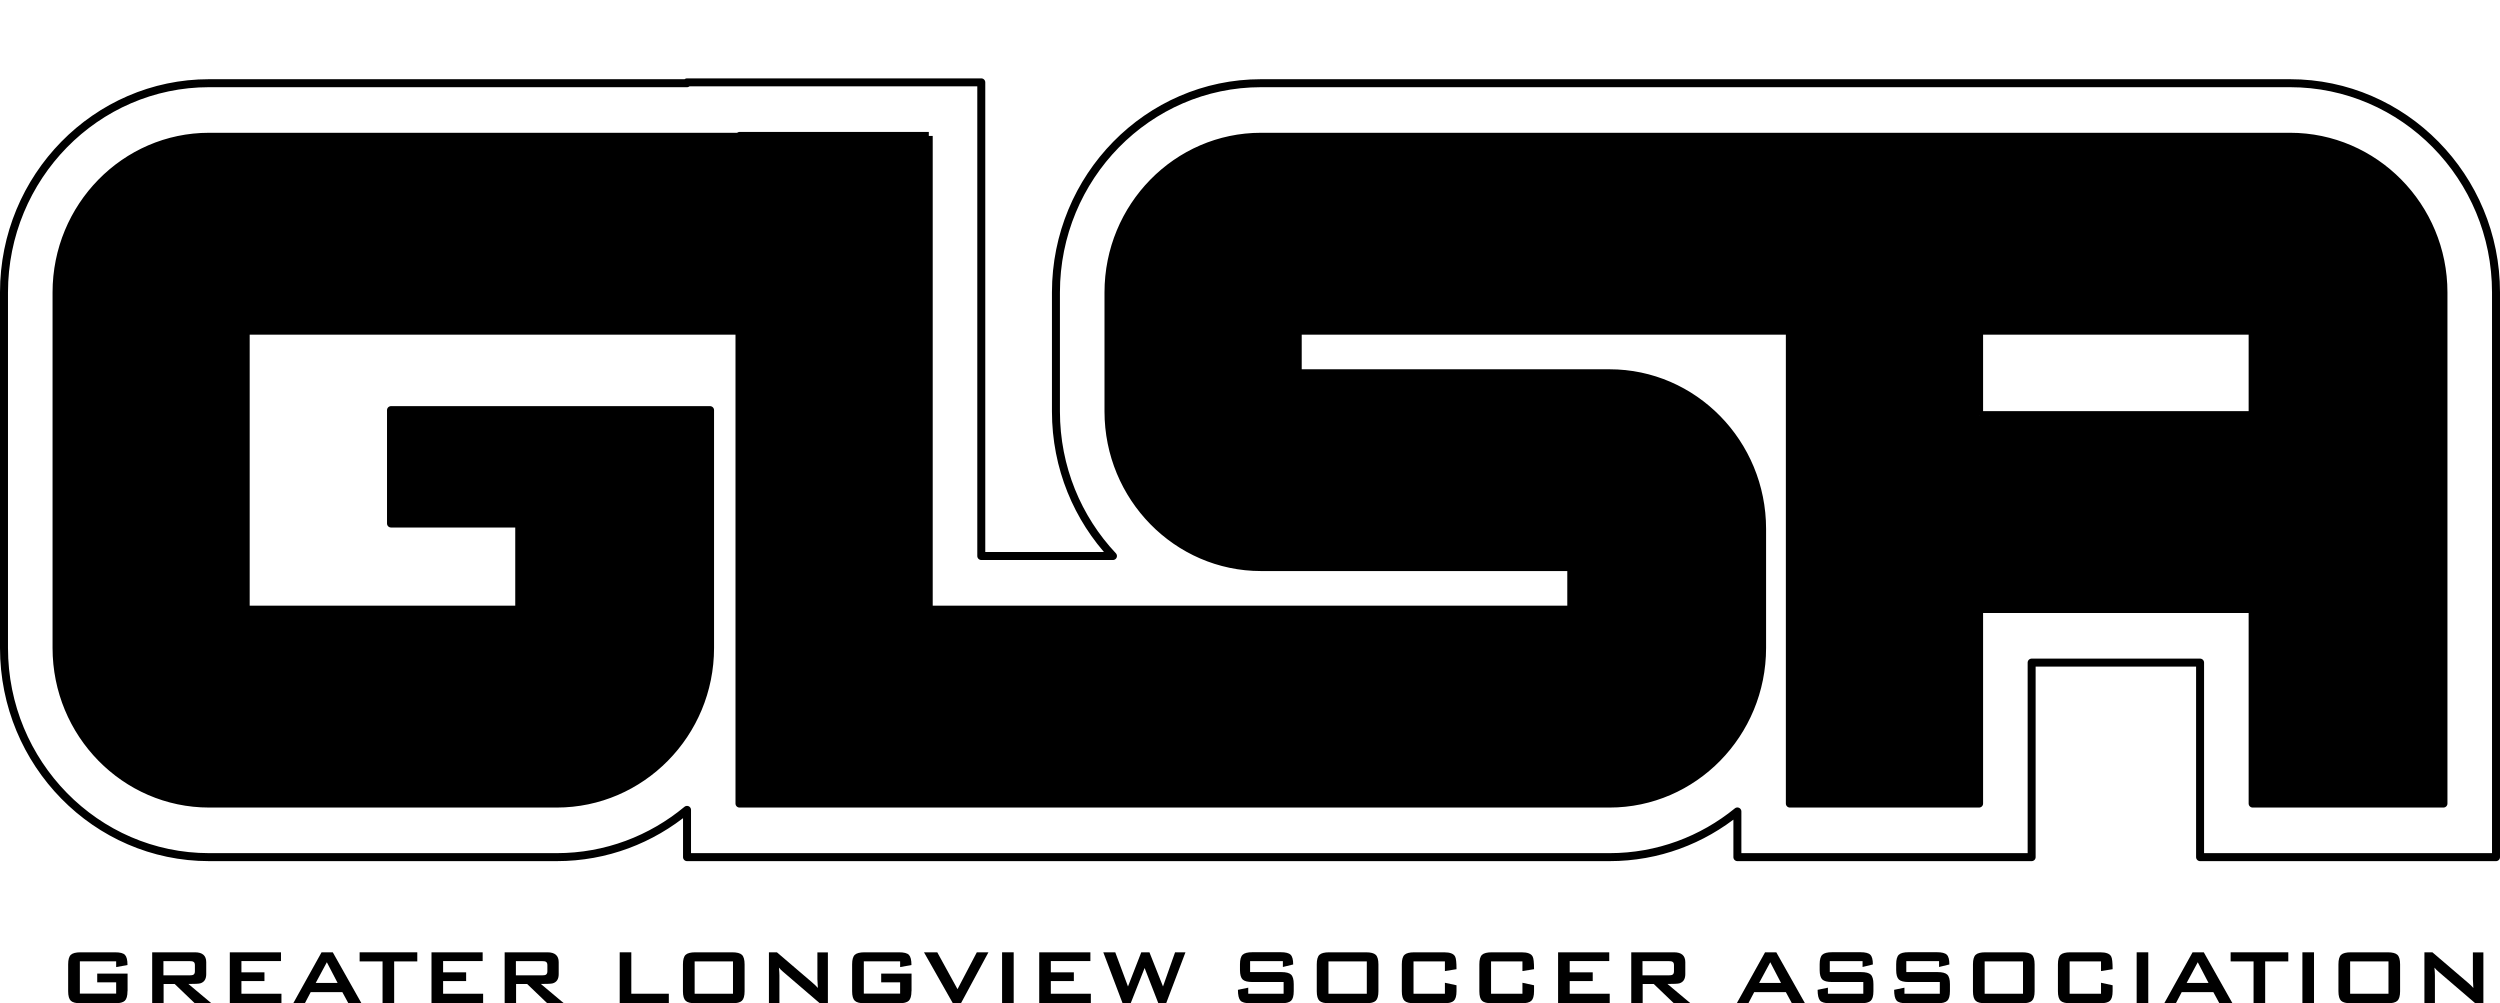 <?xml version="1.0" encoding="UTF-8"?><svg id="Layer_2" xmlns="http://www.w3.org/2000/svg" xmlns:xlink="http://www.w3.org/1999/xlink" viewBox="0 0 269.24 108.05"><defs><style>.cls-1{filter:url(#drop-shadow-1);}.cls-2{fill:#000;}.cls-2,.cls-3{stroke-width:0px;}.cls-4{stroke:#000;stroke-linejoin:round;stroke-width:.86px;}.cls-4,.cls-3{fill:#fff;}</style><filter id="drop-shadow-1" filterUnits="userSpaceOnUse"><feOffset dx="0" dy="8.44"/><feGaussianBlur result="blur" stdDeviation="6.03"/><feFlood flood-color="#000" flood-opacity=".5"/><feComposite in2="blur" operator="in"/><feComposite in="SourceGraphic"/></filter></defs><g id="Layer_1-2"><g class="cls-1"><path class="cls-2" d="M239.74,80.96v-20.95h-23.74v20.95h-26.09v-9.57c-3.37,5.73-9.53,9.57-16.56,9.57h-96.55v-9.9c-3.34,5.91-9.63,9.9-16.83,9.9H22.52c-10.63,0-19.29-8.8-19.29-19.62V23.05C3.23,12.24,11.88,3.43,22.52,3.43h54.27l2.86-.09h23.23v51.02h26.48c-7.47-2.7-12.84-9.97-12.84-18.49v-12.82c0-10.82,8.65-19.62,19.29-19.62h110.82c10.68,0,19.38,8.8,19.38,19.62v57.91h-26.27ZM53.06,54.37v-3.56h-13.81v-17.93h37.53v-2.85H29.32v24.34h23.74ZM179.79,30.03c4.25,1.54,7.83,4.56,10.11,8.45v-8.45h-10.11ZM239.74,33.42v-3.39h-23.74v3.39h23.74Z"/><path class="cls-3" d="M100.02,6.2v51.02h69.2v-4.59h-33.41c-9.06,0-16.43-7.52-16.43-16.76v-12.82c0-9.24,7.37-16.76,16.43-16.76h110.82c9.11,0,16.52,7.52,16.52,16.76v55.05h-20.55v-20.95h-29.46v20.95h-20.38V27.17h-53v4.59h33.58c9.06,0,16.43,7.52,16.43,16.76v12.82c0,9.24-7.37,16.76-16.43,16.76h-93.7V27.17H26.46v30.05h29.46v-9.28h-13.81v-12.21h34.36v25.61c0,9.24-7.41,16.76-16.52,16.76H22.52c-9.06,0-16.43-7.52-16.43-16.76V23.05c0-9.24,7.37-16.76,16.43-16.76h57.13v-.09h20.38M213.14,36.27h29.46v-9.1h-29.46v9.1M105.74.49h-31.81v.09H22.52C10.31.58.37,10.66.37,23.05v38.29c0,12.39,9.93,22.48,22.14,22.48h37.44c5.29,0,10.15-1.88,13.97-5v5h99.41c5.17,0,9.93-1.81,13.7-4.83v4.83h31.81v-20.95h18.03v20.95h31.99V23.05c0-12.39-9.97-22.48-22.23-22.48h-110.82c-12.21,0-22.14,10.08-22.14,22.48v12.82c0,6.07,2.38,11.58,6.25,15.63h-14.18V.49h0ZM32.18,32.89h4.22v18.62h-4.22v-18.62h0Z"/><path class="cls-4" d="M100.02,6.2v51.02h69.2v-4.59h-33.41c-9.06,0-16.43-7.52-16.43-16.76v-12.82c0-9.24,7.37-16.76,16.43-16.76h110.82c9.11,0,16.52,7.52,16.52,16.76v55.05h-20.55v-20.95h-29.46v20.95h-20.38V27.17h-53v4.59h33.58c9.06,0,16.43,7.52,16.43,16.76v12.82c0,9.24-7.37,16.76-16.43,16.76h-93.7V27.17H26.46v30.05h29.46v-9.28h-13.81v-12.21h34.36v25.61c0,9.24-7.41,16.76-16.52,16.76H22.52c-9.06,0-16.43-7.52-16.43-16.76V23.05c0-9.24,7.37-16.76,16.43-16.76h57.13v-.09h20.38M213.14,36.27h29.46v-9.1h-29.46v9.1M105.68.43h-31.69v.09H22.52C10.34.52.43,10.63.43,23.05v38.29c0,12.43,9.91,22.53,22.09,22.53h37.44c5.32,0,10.2-1.91,14.03-5.09v5.09h99.36c5.2,0,9.98-1.84,13.76-4.92v4.92h31.69v-20.95h18.14v20.95h31.87V23.05c0-12.43-9.95-22.53-22.18-22.53h-110.82c-12.18,0-22.09,10.11-22.09,22.53v12.82c0,6.04,2.34,11.53,6.14,15.57h-14.18V.43h0Z"/></g><path class="cls-2" d="M13.73,106.75c0,.51-.1.85-.29,1.03-.19.18-.54.27-1.05.27h-3.71c-.51,0-.86-.09-1.05-.27-.19-.18-.29-.52-.29-1.03v-2.89c0-.51.1-.86.29-1.03.19-.18.54-.27,1.05-.27h3.71c.54,0,.89.09,1.07.28.18.19.27.55.27,1.09l-1.22.22v-.62h-3.91v3.48h3.91v-1.22h-2.04v-.94h3.27v1.89Z"/><path class="cls-2" d="M22.77,108.05h-1.79l-2.17-2.08h-1.19v2.08h-1.23v-5.49h4.61c.81,0,1.21.36,1.21,1.06v1.29c0,.53-.21.86-.63.99-.16.05-.59.07-1.29.07l2.48,2.08ZM20.99,104.6v-.66c0-.18-.05-.3-.16-.36-.08-.05-.21-.07-.41-.07h-2.82v1.53h2.82c.19,0,.33-.02.41-.07.1-.06.16-.18.16-.36Z"/><path class="cls-2" d="M30.31,108.05h-5.56v-5.49h5.51v.94h-4.26v1.22h2.48v.94h-2.48v1.36h4.31v1.03Z"/><path class="cls-2" d="M38.93,108.05h-1.41l-.65-1.2h-3.41l-.63,1.2h-1.25l3.05-5.49h1.21l3.09,5.49ZM36.36,105.86l-1.16-2.23-1.2,2.23h2.36Z"/><path class="cls-2" d="M44.93,103.54h-2.48v4.51h-1.25v-4.51h-2.47v-.98h6.21v.98Z"/><path class="cls-2" d="M52.03,108.05h-5.56v-5.49h5.51v.94h-4.26v1.22h2.48v.94h-2.48v1.36h4.31v1.03Z"/><path class="cls-2" d="M60.73,108.05h-1.79l-2.17-2.08h-1.19v2.08h-1.23v-5.49h4.61c.81,0,1.21.36,1.21,1.06v1.29c0,.53-.21.86-.63.99-.16.05-.59.07-1.29.07l2.48,2.08ZM58.95,104.6v-.66c0-.18-.05-.3-.16-.36-.08-.05-.21-.07-.41-.07h-2.82v1.53h2.82c.19,0,.33-.02.41-.07.1-.06.16-.18.16-.36Z"/><path class="cls-2" d="M72.03,108.05h-5.29v-5.49h1.25v4.46h4.04v1.03Z"/><path class="cls-2" d="M80.19,106.75c0,.51-.1.85-.29,1.03-.19.18-.54.27-1.05.27h-3.96c-.51,0-.86-.09-1.05-.27-.19-.18-.29-.52-.29-1.03v-2.89c0-.51.1-.86.29-1.03.19-.18.54-.27,1.05-.27h3.96c.51,0,.86.09,1.05.27.19.18.29.52.29,1.03v2.89ZM78.94,107.02v-3.48h-4.13v3.48h4.13Z"/><path class="cls-2" d="M89.15,108.05h-.86l-3.95-3.39c-.17-.14-.32-.29-.45-.45.03.36.05.63.05.84v3h-1.13v-5.49h.86l3.79,3.24c.27.23.48.43.62.6-.03-.51-.05-.83-.05-.95v-2.88h1.13v5.49Z"/><path class="cls-2" d="M98.16,106.75c0,.51-.1.85-.29,1.03-.19.18-.54.27-1.05.27h-3.71c-.51,0-.86-.09-1.05-.27-.19-.18-.29-.52-.29-1.03v-2.89c0-.51.1-.86.29-1.03.19-.18.54-.27,1.05-.27h3.71c.54,0,.89.09,1.07.28.18.19.27.55.27,1.09l-1.22.22v-.62h-3.91v3.48h3.91v-1.22h-2.04v-.94h3.27v1.89Z"/><path class="cls-2" d="M106.45,102.56l-2.96,5.49h-.87l-3.11-5.49h1.43l2.18,3.97,2.08-3.97h1.25Z"/><path class="cls-2" d="M109.17,108.05h-1.25v-5.49h1.25v5.49Z"/><path class="cls-2" d="M117.48,108.05h-5.56v-5.49h5.51v.94h-4.26v1.22h2.48v.94h-2.48v1.36h4.31v1.03Z"/><path class="cls-2" d="M127.67,102.56l-2.08,5.49h-.84l-1.48-3.8-1.5,3.8h-.87l-2.08-5.49h1.29l1.37,3.68,1.43-3.68h.88l1.46,3.68,1.3-3.68h1.12Z"/><path class="cls-2" d="M139.33,106.75c0,.51-.1.85-.29,1.03-.19.18-.55.27-1.05.27h-3.33c-.55,0-.91-.1-1.08-.3s-.26-.58-.26-1.15l1.11-.23v.65h3.81v-1.26h-3.36c-.51,0-.86-.09-1.05-.27-.19-.18-.29-.52-.29-1.03v-.61c0-.51.1-.86.29-1.03.19-.18.54-.27,1.05-.27h3.06c.51,0,.87.09,1.05.27.19.18.28.53.28,1.05l-1.11.27v-.63h-3.53v1.18h3.36c.51,0,.86.09,1.05.27.19.18.29.52.29,1.03v.76Z"/><path class="cls-2" d="M148.45,106.75c0,.51-.1.85-.29,1.03-.19.18-.54.27-1.05.27h-3.96c-.51,0-.86-.09-1.05-.27-.19-.18-.29-.52-.29-1.03v-2.89c0-.51.1-.86.29-1.03.19-.18.54-.27,1.05-.27h3.96c.51,0,.86.09,1.05.27.19.18.29.52.29,1.03v2.89ZM147.2,107.02v-3.48h-4.13v3.48h4.13Z"/><path class="cls-2" d="M156.86,106.75c0,.51-.1.85-.29,1.03-.19.18-.54.27-1.05.27h-3.21c-.51,0-.86-.09-1.05-.27-.19-.18-.29-.52-.29-1.03v-2.89c0-.51.1-.86.29-1.03.19-.18.54-.27,1.05-.27h3.21c.64,0,1.04.15,1.19.46.1.18.15.63.15,1.36l-1.25.2v-1.04h-3.38v3.48h3.38v-1.18l1.25.27v.65Z"/><path class="cls-2" d="M165.21,106.75c0,.51-.1.85-.29,1.03-.19.18-.54.27-1.05.27h-3.21c-.51,0-.86-.09-1.05-.27-.19-.18-.29-.52-.29-1.03v-2.89c0-.51.1-.86.29-1.03.19-.18.54-.27,1.05-.27h3.21c.64,0,1.04.15,1.19.46.1.18.15.63.15,1.36l-1.25.2v-1.04h-3.38v3.48h3.38v-1.18l1.25.27v.65Z"/><path class="cls-2" d="M173.36,108.05h-5.56v-5.49h5.51v.94h-4.26v1.22h2.48v.94h-2.48v1.36h4.31v1.03Z"/><path class="cls-2" d="M182.06,108.05h-1.79l-2.17-2.08h-1.19v2.08h-1.23v-5.49h4.61c.81,0,1.21.36,1.21,1.06v1.29c0,.53-.21.86-.63.99-.16.05-.59.07-1.29.07l2.48,2.08ZM180.28,104.6v-.66c0-.18-.05-.3-.16-.36-.08-.05-.21-.07-.41-.07h-2.82v1.53h2.82c.19,0,.33-.02.41-.07.1-.06.16-.18.16-.36Z"/><path class="cls-2" d="M194.39,108.05h-1.41l-.65-1.2h-3.41l-.63,1.2h-1.25l3.05-5.49h1.21l3.09,5.49ZM191.81,105.86l-1.16-2.23-1.2,2.23h2.36Z"/><path class="cls-2" d="M201.76,106.75c0,.51-.1.85-.29,1.03-.19.18-.55.27-1.05.27h-3.33c-.55,0-.91-.1-1.08-.3s-.26-.58-.26-1.15l1.11-.23v.65h3.81v-1.26h-3.36c-.51,0-.86-.09-1.05-.27-.19-.18-.29-.52-.29-1.03v-.61c0-.51.1-.86.29-1.03.19-.18.54-.27,1.05-.27h3.06c.51,0,.87.09,1.05.27.19.18.28.53.28,1.05l-1.11.27v-.63h-3.53v1.18h3.36c.51,0,.86.09,1.05.27.19.18.29.52.29,1.03v.76Z"/><path class="cls-2" d="M210,106.75c0,.51-.1.85-.29,1.03-.19.18-.55.27-1.05.27h-3.33c-.55,0-.91-.1-1.08-.3s-.26-.58-.26-1.15l1.11-.23v.65h3.81v-1.26h-3.36c-.51,0-.86-.09-1.05-.27-.19-.18-.29-.52-.29-1.03v-.61c0-.51.1-.86.29-1.03.19-.18.54-.27,1.05-.27h3.06c.51,0,.87.09,1.05.27.19.18.28.53.28,1.05l-1.11.27v-.63h-3.53v1.18h3.36c.51,0,.86.09,1.05.27.19.18.29.52.29,1.03v.76Z"/><path class="cls-2" d="M219.12,106.75c0,.51-.1.85-.29,1.03-.19.18-.54.27-1.05.27h-3.96c-.51,0-.86-.09-1.05-.27-.19-.18-.29-.52-.29-1.03v-2.89c0-.51.1-.86.29-1.03.19-.18.54-.27,1.05-.27h3.96c.51,0,.86.09,1.05.27.19.18.29.52.29,1.03v2.89ZM217.87,107.02v-3.48h-4.13v3.48h4.13Z"/><path class="cls-2" d="M227.52,106.75c0,.51-.1.85-.29,1.03-.19.18-.54.27-1.05.27h-3.21c-.51,0-.86-.09-1.05-.27-.19-.18-.29-.52-.29-1.03v-2.89c0-.51.1-.86.29-1.03.19-.18.54-.27,1.05-.27h3.21c.64,0,1.04.15,1.19.46.1.18.15.63.15,1.36l-1.25.2v-1.04h-3.38v3.48h3.38v-1.18l1.25.27v.65Z"/><path class="cls-2" d="M231.36,108.05h-1.25v-5.49h1.25v5.49Z"/><path class="cls-2" d="M240.43,108.05h-1.41l-.65-1.2h-3.41l-.63,1.2h-1.25l3.05-5.49h1.21l3.09,5.49ZM237.85,105.86l-1.16-2.23-1.2,2.23h2.36Z"/><path class="cls-2" d="M246.43,103.54h-2.48v4.51h-1.25v-4.51h-2.47v-.98h6.21v.98Z"/><path class="cls-2" d="M249.21,108.05h-1.25v-5.49h1.25v5.49Z"/><path class="cls-2" d="M258.48,106.75c0,.51-.1.85-.29,1.03-.19.18-.54.27-1.05.27h-3.96c-.51,0-.86-.09-1.05-.27-.19-.18-.29-.52-.29-1.03v-2.89c0-.51.1-.86.29-1.03.19-.18.54-.27,1.05-.27h3.96c.51,0,.86.09,1.05.27.19.18.29.52.29,1.03v2.89ZM257.23,107.02v-3.48h-4.13v3.48h4.13Z"/><path class="cls-2" d="M267.44,108.05h-.86l-3.95-3.39c-.17-.14-.32-.29-.45-.45.03.36.05.63.05.84v3h-1.13v-5.49h.86l3.79,3.24c.27.23.48.43.62.6-.03-.51-.05-.83-.05-.95v-2.88h1.13v5.49Z"/></g></svg>